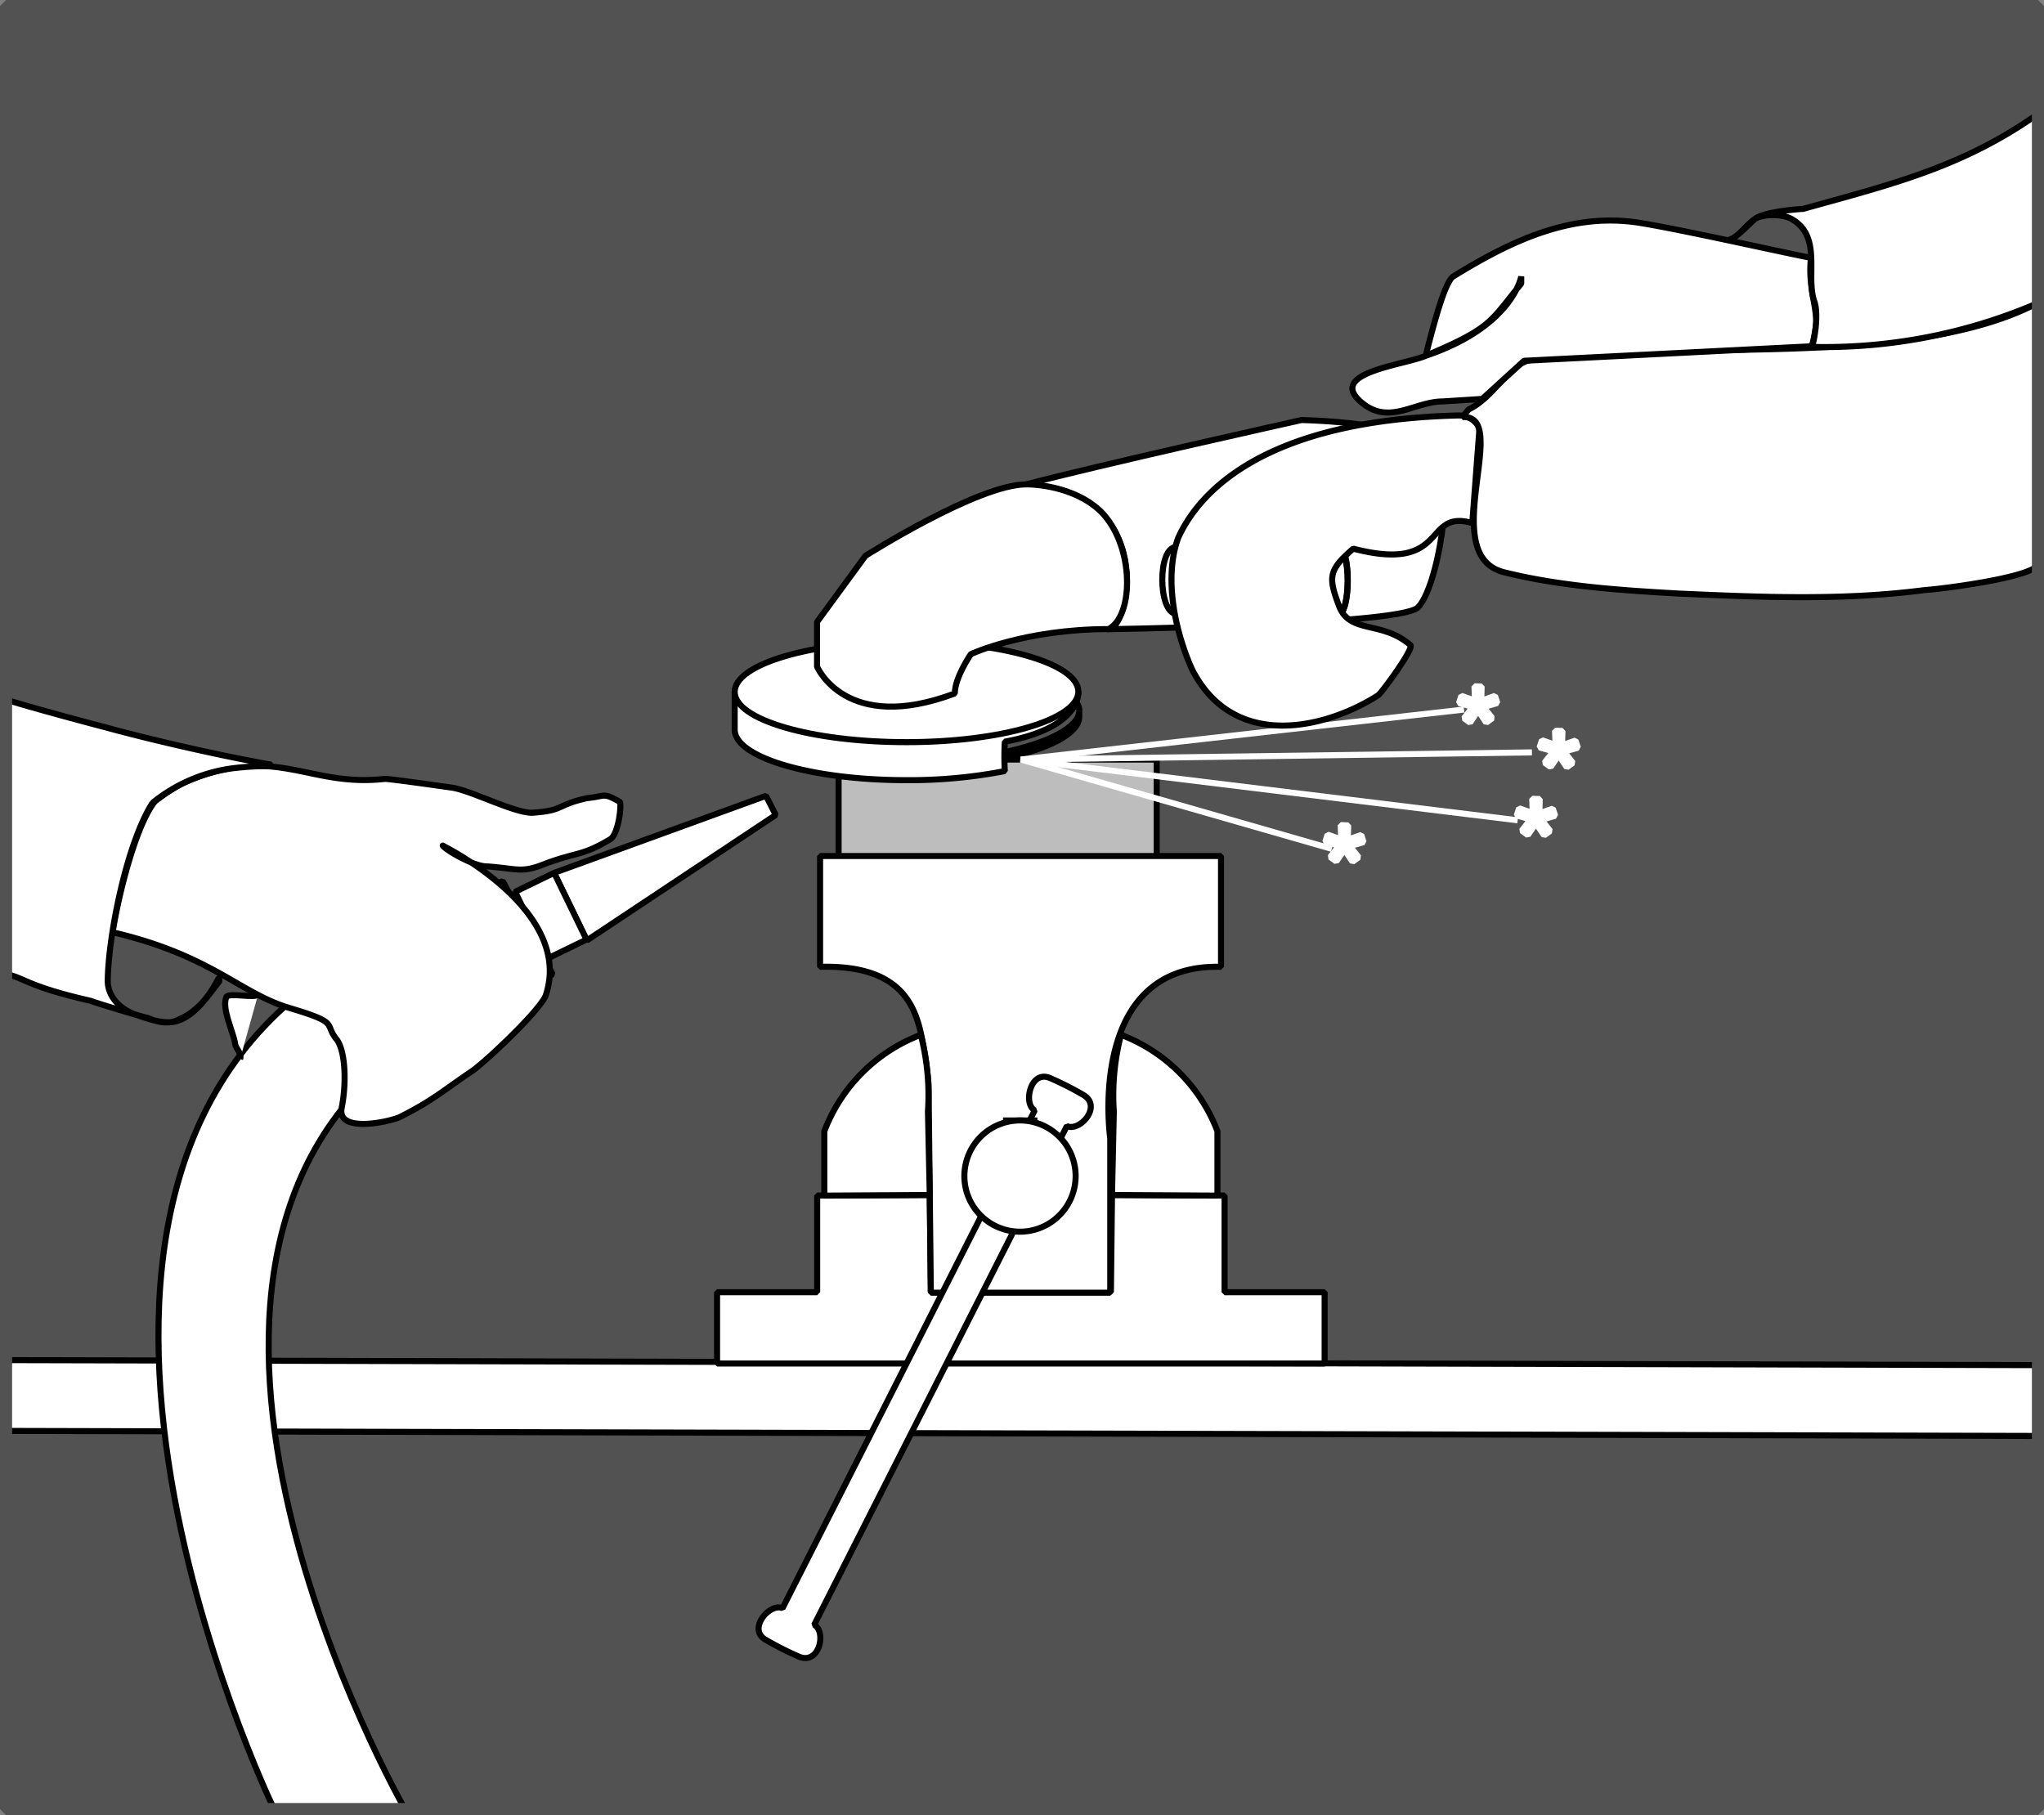 <svg id="Ebene_1" data-name="Ebene 1" xmlns="http://www.w3.org/2000/svg" width="337.7" height="299.9" viewBox="0 0 337.7 299.9">
  <rect x="0" y="0" width="337.7" height="299.9" fill="#808080" stroke="none"/>
  <defs>
    <style>
      .cls-1, .cls-6, .cls-8 {
        fill: #fff;
      }

      .cls-1, .cls-3, .cls-4, .cls-8 {
        stroke: #000;
      }

      .cls-1, .cls-3, .cls-4, .cls-5, .cls-7, .cls-8, .cls-9 {
        stroke-miterlimit: 1;
      }

      .cls-1, .cls-3, .cls-4, .cls-5, .cls-7, .cls-8 {
        stroke-width: 1.0px;
      }

      .cls-1, .cls-3, .cls-5 {
        fill-rule: evenodd;
      }

      .cls-2 {
        fill: #525252;
      }

      .cls-3, .cls-5, .cls-7, .cls-9 {
        fill: none;
      }

      .cls-4 {
        fill: #bdbdbd;
      }

      .cls-5, .cls-7 {
        stroke: #fff;
      }

      .cls-9 {
        stroke: #525252;
        stroke-width: 2px;
      }
    </style>
  </defs>
  <title>deckblatt_5eng.svg</title>
  <g>
    <path class="cls-1" d="M358.17,480.45c-2.73-4.65-22.14-5-22.14-5l78.53-8.56s18.9,5,2.66,15.05c-18.31,5.61-34.55,5.32-41.34,7.09s-11.18,15.2-20.63,17.27C358.76,502.29,361.57,486.2,358.17,480.45Z" transform="translate(-121.01 -406.03)"/>
    <rect class="cls-2" x="1.04" y="0.94" width="335.7" height="297.9"/>
    <polygon class="cls-1" points="336.71 237.25 336.71 225.55 1.29 224.72 1.29 236.42 336.71 237.25"/>
    <polygon class="cls-1" points="202.32 213.5 202.32 197.53 183.72 197.43 183.54 213.47 153.79 213.47 153.61 197.43 135.01 197.53 135.01 213.5 118.47 213.5 118.47 225.28 218.85 225.28 218.85 213.5 202.32 213.5"/>
    <path class="cls-1" d="M299.32,523.44c0,2.78-5.22,5.35-12.34,6.86v1c7.26-1.52,12.34-4.05,12.34-6.87Z" transform="translate(-121.01 -406.03)"/>
    <path class="cls-1" d="M290.56,486.06c11.22-3,45.47-10.63,45.47-10.63s18.6.29,22.14,5,.3,23-2.95,26S300.6,510,304.14,510,312.41,487.24,290.56,486.06Z" transform="translate(-121.01 -406.03)"/>
    <path class="cls-3" d="M342.12,507.67c.85,0,1.54-2.57,1.54-5.75s-.73-5.25-1.54-5.3c-.13,0-1.54,1.8-1.54,5.3C340.58,505.1,341.27,507.67,342.12,507.67Z" transform="translate(-121.01 -406.03)"/>
    <path class="cls-3" d="M342.19,507.46c2-.11,2-11.06,0-11.06s-22.1,0-26.83,0c-3.15,0-3.05,10.91,0,11.06C320.74,507.71,339.75,507.72,342.19,507.46Z" transform="translate(-121.01 -406.03)"/>
    <path class="cls-1" d="M299.32,523.44a1.76,1.76,0,0,0-.53-1.37" transform="translate(-121.01 -406.03)"/>
    <rect class="cls-4" x="138.55" y="125.49" width="52.55" height="28.34"/>
    <polyline class="cls-5" points="253.1 124.31 168.66 125.49 250.74 135.53"/>
    <polyline class="cls-5" points="220.03 140.25 168.66 125.49 241.88 117.23"/>
    <g>
      <path class="cls-6" d="M379.15,526.8l-.07,2.37,2.23-.79.39,1.19-2.29.65,1.46,1.85-1,.73-1.34-2-1.33,1.95-1-.72,1.46-1.87-2.29-.64.39-1.19,2.25.79-.08-2.36Z" transform="translate(-121.01 -406.03)"/>
      <path class="cls-7" d="M379.15,526.8l-.07,2.37,2.23-.79.39,1.19-2.29.65,1.46,1.85-1,.73-1.34-2-1.33,1.95-1-.72,1.46-1.87-2.29-.64.39-1.19,2.25.79-.08-2.36Z" transform="translate(-121.01 -406.03)"/>
    </g>
    <g>
      <path class="cls-6" d="M365.8,519.45l-.07,2.37L368,521l.39,1.19-2.29.65,1.46,1.85-1,.73-1.34-2-1.33,2-1-.72,1.45-1.87-2.28-.64.39-1.19,2.25.79-.08-2.36Z" transform="translate(-121.01 -406.03)"/>
      <path class="cls-7" d="M365.8,519.45l-.07,2.37L368,521l.39,1.19-2.29.65,1.46,1.85-1,.73-1.34-2-1.33,2-1-.72,1.45-1.87-2.28-.64.39-1.19,2.25.79-.08-2.36Z" transform="translate(-121.01 -406.03)"/>
    </g>
    <g>
      <path class="cls-6" d="M375.4,538.05l-.07,2.37,2.23-.79.39,1.19-2.29.65,1.46,1.85-1,.73-1.34-2L373.43,544l-1-.72,1.46-1.87-2.29-.64.39-1.19,2.25.79-.08-2.36Z" transform="translate(-121.01 -406.03)"/>
      <path class="cls-7" d="M375.4,538.05l-.07,2.37,2.23-.79.39,1.19-2.29.65,1.46,1.85-1,.73-1.34-2L373.43,544l-1-.72,1.46-1.87-2.29-.64.39-1.19,2.25.79-.08-2.36Z" transform="translate(-121.01 -406.03)"/>
    </g>
    <g>
      <path class="cls-6" d="M343.75,542.4l-.07,2.37,2.23-.79.39,1.19-2.29.65,1.46,1.85-1,.73-1.35-2-1.33,1.95-1-.72,1.46-1.87-2.28-.64.38-1.19,2.25.79-.08-2.36Z" transform="translate(-121.01 -406.03)"/>
      <path class="cls-7" d="M343.75,542.4l-.07,2.37,2.23-.79.39,1.19-2.29.65,1.46,1.85-1,.73-1.35-2-1.33,1.95-1-.72,1.46-1.87-2.28-.64.38-1.19,2.25.79-.08-2.36Z" transform="translate(-121.01 -406.03)"/>
    </g>
    <path class="cls-1" d="M242.39,520.3v6.09l0,.19c0,4.61,12.71,8.35,28.39,8.35a82.87,82.87,0,0,0,16.24-1.5,43.36,43.36,0,0,1,0-4.86c12.84-2.36,12.15-8.27,12.15-8.27" transform="translate(-121.01 -406.03)"/>
    <path class="cls-1" d="M270.78,528.65c15.68,0,28.39-3.74,28.39-8.35S286.46,512,270.78,512s-28.39,3.74-28.39,8.35S255.1,528.65,270.78,528.65Z" transform="translate(-121.01 -406.03)"/>
    <path class="cls-1" d="M256,516.17v-7.38l8-10.93s18.6-11.8,26.57-11.8c3.44,0,10,1.22,13.36,5.68,4.48,5.88,4.21,16.16.22,18.23-13.87,0-22.73,4.13-22.73,4.13s-2.66,3.84-2.66,6.5C260.74,527.39,256,516.17,256,516.17Z" transform="translate(-121.01 -406.03)"/>
    <path class="cls-1" d="M256.5,547.46v18.31c12.47-.33,15.42,5.5,16.64,10.92a64.63,64.63,0,0,1,1.28,8.47l.38,34.45h29.64v-25.5s-4.14-28.93,18.3-28.34V547.46Z" transform="translate(-121.01 -406.03)"/>
    <path class="cls-1" d="M255.53,674.48l41.74-82.4c2.14,1,6-3.34,2.63-5.2a51.26,51.26,0,0,0-5.27-2.67c-3.39-1.63-4.64,4.27-2.66,5.27l-41.68,82.27c-2-1-6,3.5-2.67,5.27a52.36,52.36,0,0,0,5.27,2.67C256.38,681.29,257.6,675.62,255.53,674.48Z" transform="translate(-121.01 -406.03)"/>
    <line class="cls-8" x1="165.71" y1="185.13" x2="171.39" y2="185.13"/>
    <path class="cls-1" d="M289.53,609.53a9.19,9.19,0,1,0-9.19-9.18A9.18,9.18,0,0,0,289.53,609.53Z" transform="translate(-121.01 -406.03)"/>
    <path class="cls-1" d="M273.14,577a27.53,27.53,0,0,0-15.94,15.94v10.63l17.42-.1-.3-13.78A40.08,40.08,0,0,0,273.14,577Z" transform="translate(-121.01 -406.03)"/>
    <path class="cls-1" d="M306.21,577a27.53,27.53,0,0,1,15.94,15.94v10.63l-17.42-.1.3-13.78A40.08,40.08,0,0,1,306.21,577Z" transform="translate(-121.01 -406.03)"/>
    <g>
      <polygon class="cls-1" points="128.16 134.65 126.55 131.49 91.54 144.22 96.96 155.38 128.16 134.65"/>
      <rect class="cls-8" x="208.43" y="551.2" width="7.16" height="12.25" transform="translate(-343.15 -257.45) rotate(-25.9)"/>
    </g>
    <path class="cls-1" d="M204.06,551.6,179.85,564c-64.36,35.43-13.74,140.55-13.74,140.55l21.68.16s-51-89.34.92-126L212.32,567Z" transform="translate(-121.01 -406.03)"/>
    <path class="cls-1" d="M365.45,476.7l-1.2,15.75c-8.26-2.36-3.72,8.37-19.66,4.23-4.13,3.55-4.13,4.73-2.36,9.45s7.08,2.36,11.81,6.5c.59.59-4.82,7.94-5.32,8.26-8.26,5.32-23.62,9.45-30.7-4.13-2.95-6.5-4.73-15.35-2.36-21.85,2.85-6.28,12.44-19.41,46.33-20.24A3.9,3.9,0,0,1,365.45,476.7Z" transform="translate(-121.01 -406.03)"/>
    <path class="cls-1" d="M457.55,456.15c-16.94,8.83-45.84,7.31-67.49,8a117.69,117.69,0,0,0-15.8,1.28c-4.13.59-5.9,5.9-10.63,8.27l-1,1.24c8.26-.47-4.43,22.67,6.79,25.62,9.45,2.36,19.48,3,28.93,3.54,13.58.6,27.16,1.19,40.74-.59,1.19,0,18.13-2,18.72-4.34" transform="translate(-121.01 -406.03)"/>
    <path class="cls-1" d="M372.34,451.7v1.18c-5.31,6.49-4.84,7.29-15.79,11.94-3.65,1.55-16.15,2.77-10.78,7.54,4.63,4.12,8.86,0,13.58,0l6.55-.42,6.9-6.3,47.55-2.4a24.07,24.07,0,0,0,.75-4.05c-.16-3.43-1.35-6-.9-10.57-3-.51-21.28-4.66-28.37-5.78-11.22-1.77-21.21,3-30.71,8.86-1.29.79-3,6.9-4.57,13.12C371,459.94,372.34,451.7,372.34,451.7Z" transform="translate(-121.01 -406.03)"/>
    <path class="cls-1" d="M458,424.65c-12.68,9.05-24.7,11.87-39.11,15.9-.59,0-6,.43-7.7,1.49s-2.95,3.24-4.56,3.6c.76.09,3.19-2.36,4.13-3.28s4.73-1.18,6.5,0c4.82,3,2,9.4,3.54,13.58.59,1.77.19,5.31-.41,7.41a89.26,89.26,0,0,0,37.2-7.2Z" transform="translate(-121.01 -406.03)"/>
    <path class="cls-1" d="M160.68,581c.34-.94-.74-1.7-.82-2.51-.3-2-2.31-5.91-1.43-7.77.5-.72,4.92.34,5.23-.41" transform="translate(-121.01 -406.03)"/>
    <path class="cls-1" d="M211.14,570.59c-1.16,2.57-9.37,10.36-12,12.31-4.79,3.21-6.66,5-12.16,7.73-2.08.86-10.34,2.57-9.52-1.55s.66-9.7-1-11.52c-1.85-2.51.54-2.55-7.66-5s-12.83-8.68-29.18-12.5c.76-5.11,3.64-17.45,7-21.64a37.48,37.48,0,0,1,4.41-2.93c15.55-6.84,20.6.68,33.55-.77.54-.06,10.36,1.34,11.12,1.45,3.09.46,10,4.07,13.12,4.15,5.53-.35,3.91-1.25,9.18-2.42,3.18-.31,2.52-1,5.41.61.33.44-.19,5.16-1.51,6.14-4.73,2.82-5.22,2.06-10.6,4-4.17,1.73-4.73.89-9.77.53-2,.1-6.78-2.6-7.37-3.44C194.13,545.77,216,556.43,211.14,570.59Z" transform="translate(-121.01 -406.03)"/>
    <path class="cls-1" d="M150.71,574.39c4.5-1.95,6.25-6.77,6.48-6.74,0,.2,0,.2.13.42-2,2.49-4,5.77-7.16,6.69-1.87.52-4.34-.24-6.43-1-2.67-.8-4.94-2.93-4.92-5.71.07-7.15,3.05-22.55,7.4-29.37a26.48,26.48,0,0,1,13.13-5.7,50.19,50.19,0,0,1,6.45-.38l0-.24c-7.95-1.38-19.46-4-27.3-6.15-3.64-.94-12.59-3.36-16.2-4.5L122.16,567c2.83.59,3.54,2.06,13.85,4.39.56.28,8.85,2.75,9.43,2.83C145.61,574.25,148.38,575.75,150.71,574.39Z" transform="translate(-121.01 -406.03)"/>
    <rect class="cls-9" x="1" y="1" width="335.7" height="297.9"/>
  </g>
</svg>
